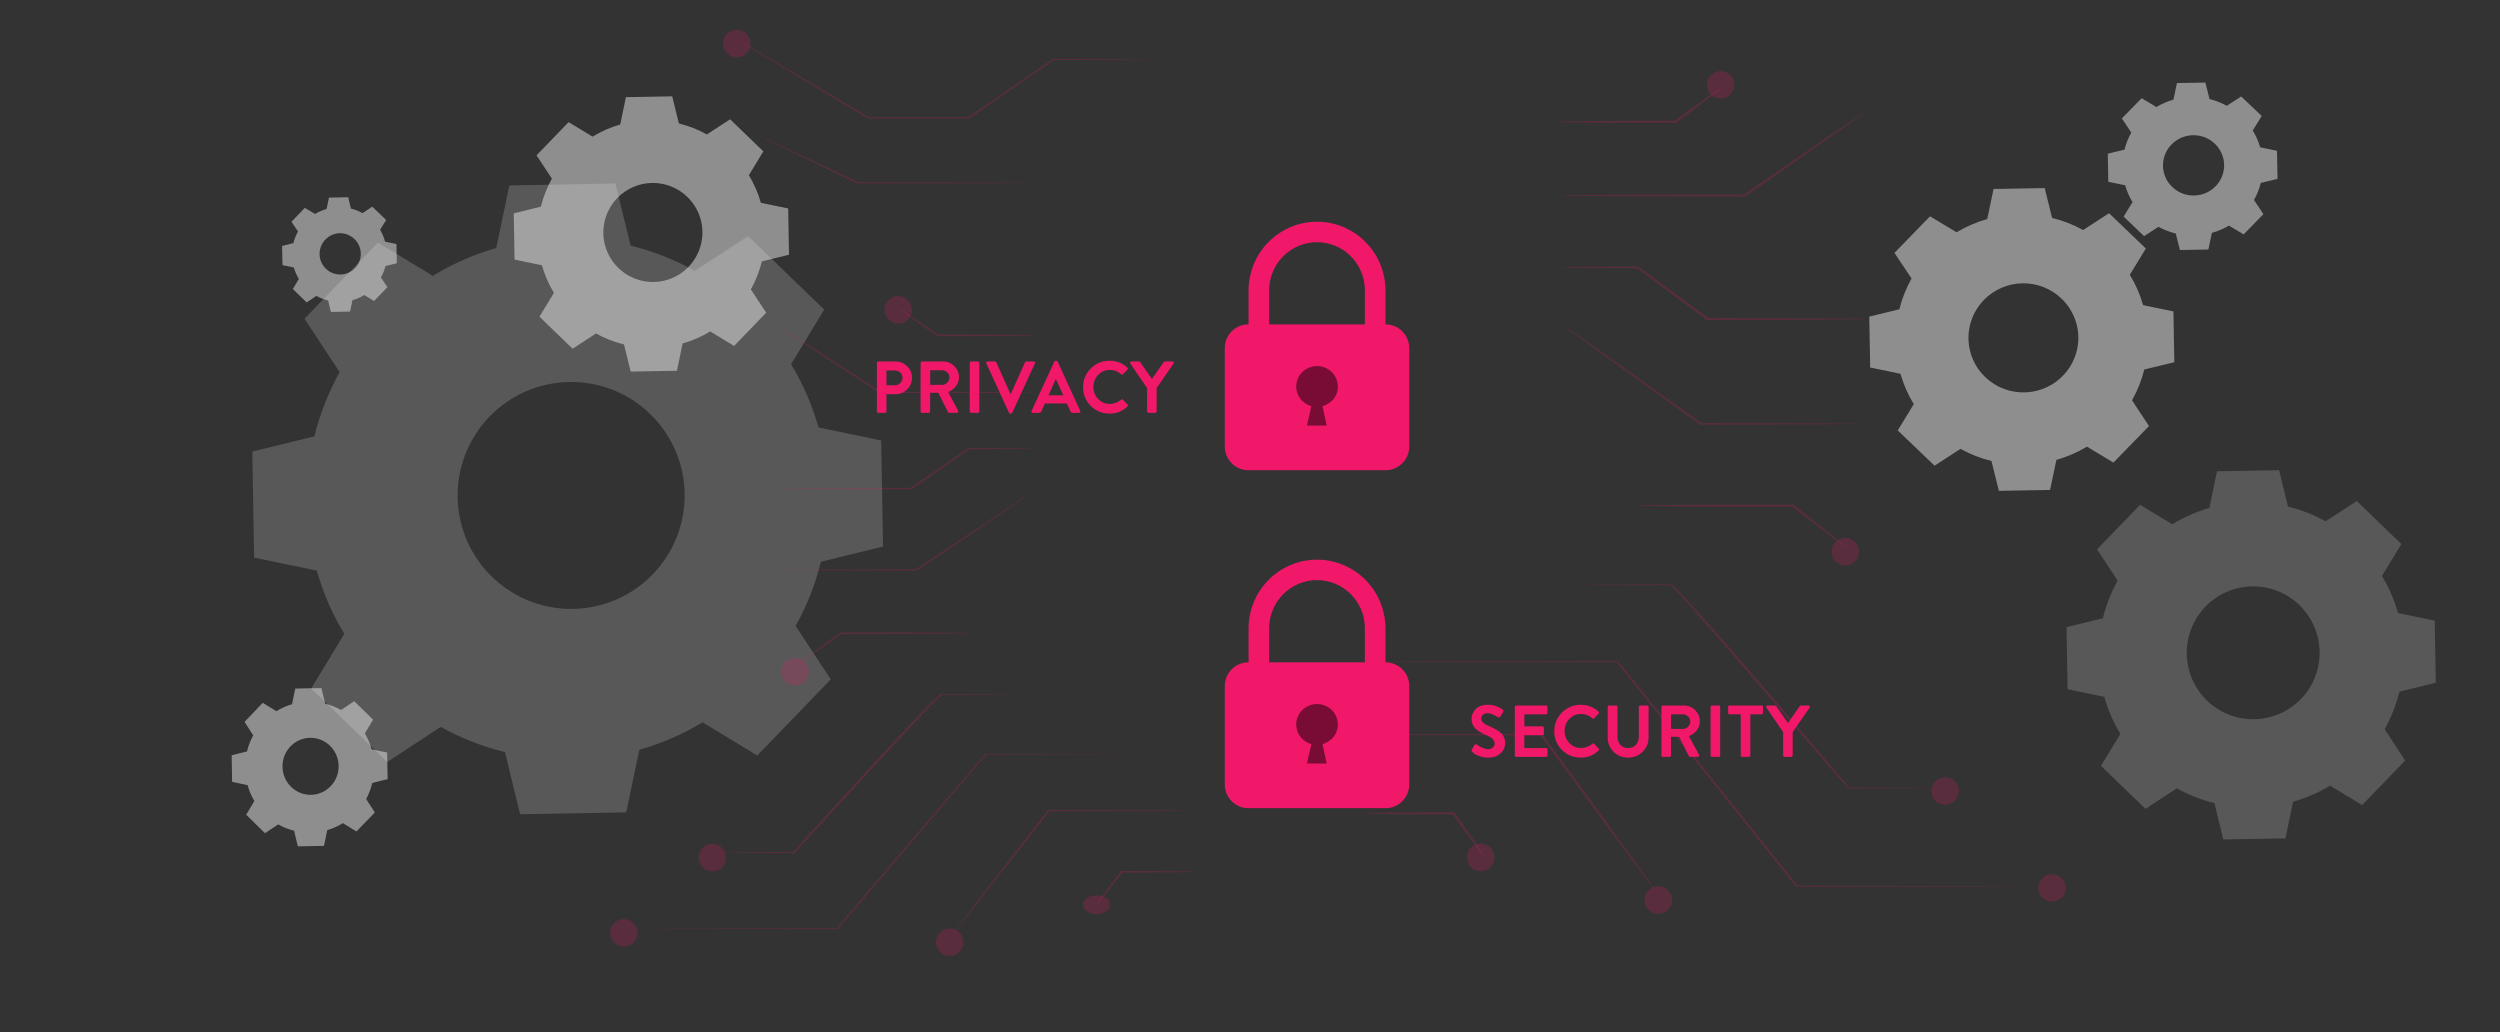 <svg width="1090" height="450" viewBox="0 0 1090 450" fill="none" xmlns="http://www.w3.org/2000/svg">
<rect x="0" y="0" width="1090" height="450" fill="#333333" stroke="none"/>
<g clip-path="url(#clip0_328_6632)">
<path opacity="0.2" d="M188.8 120.222C197.416 114.981 206.692 110.91 216.384 108.118L222.06 80.841L268.314 80L274.958 107.109C284.733 109.484 294.139 113.174 302.92 118.079L326.174 102.948L359.35 134.975L344.927 158.806C350.128 167.424 354.158 176.696 356.911 186.377L384.201 192.051L385 238.284L357.92 244.924C355.504 254.701 351.799 264.114 346.904 272.916L362.209 296.2L330.168 329.404L306.326 314.946C297.696 320.128 288.422 324.155 278.742 326.924L273.024 354.201L226.77 355L220.168 327.933C210.381 325.536 200.961 321.832 192.164 316.921L168.826 332.22L135.65 300.193L150.115 276.362C144.881 267.761 140.849 258.485 138.131 248.791L110.799 243.117L110 196.884L137.08 190.244C139.496 180.467 143.201 171.054 148.096 162.252L132.748 138.968L164.79 105.764L188.631 120.222H188.8ZM213.398 181.67C206.601 188.711 202.046 197.609 200.308 207.238C198.571 216.868 199.729 226.796 203.637 235.767C207.545 244.738 214.027 252.35 222.263 257.638C230.498 262.927 240.119 265.656 249.906 265.48C259.694 265.303 269.209 262.23 277.249 256.648C285.289 251.065 291.492 243.225 295.074 234.119C298.655 225.013 299.455 215.05 297.371 205.489C295.288 195.929 290.414 187.201 283.368 180.409C278.693 175.895 273.174 172.347 267.126 169.968C261.078 167.588 254.62 166.423 248.121 166.541C241.623 166.658 235.211 168.054 229.253 170.65C223.295 173.246 217.907 176.991 213.398 181.67Z" fill="#EBEBEB"/>
<path opacity="0.2" d="M947.134 228.548C952.178 225.48 957.609 223.096 963.283 221.462L966.606 205.492L993.686 205L997.575 220.871C1003.3 222.262 1008.81 224.422 1013.95 227.293L1027.56 218.435L1046.98 237.185L1038.54 251.137C1041.58 256.183 1043.94 261.611 1045.56 267.279L1061.53 270.601L1062 297.668L1046.15 301.556C1044.73 307.28 1042.56 312.79 1039.7 317.944L1048.66 331.576L1029.9 351.015L1015.94 342.55C1010.89 345.584 1005.46 347.942 999.791 349.563L996.443 365.532L969.363 366L965.498 350.153C959.768 348.75 954.254 346.582 949.103 343.707L935.44 352.663L916.017 333.913L924.485 319.961C921.421 314.926 919.06 309.495 917.469 303.82L901.468 300.498L901 273.431L916.854 269.543C918.269 263.819 920.438 258.308 923.304 253.155L914.318 239.523L933.077 220.084L947.035 228.548H947.134ZM961.535 264.523C957.556 268.645 954.889 273.855 953.871 279.492C952.854 285.13 953.532 290.942 955.82 296.194C958.108 301.447 961.903 305.903 966.725 308.999C971.546 312.096 977.178 313.693 982.909 313.59C988.639 313.487 994.21 311.687 998.917 308.419C1003.62 305.151 1007.26 300.561 1009.35 295.23C1011.45 289.899 1011.92 284.065 1010.7 278.468C1009.48 272.871 1006.62 267.761 1002.5 263.785C999.762 261.142 996.531 259.065 992.99 257.672C989.449 256.279 985.668 255.597 981.864 255.666C978.059 255.734 974.306 256.552 970.817 258.072C967.329 259.591 964.175 261.784 961.535 264.523Z" fill="#EBEBEB"/>
<path opacity="0.5" d="M853.086 101.258C857.256 98.757 861.744 96.823 866.432 95.505L869.184 82.397L891.494 82L894.708 95.017C899.44 96.171 903.995 97.947 908.254 100.297L919.54 92.957L935.592 108.354L928.596 119.799C931.118 123.939 933.072 128.393 934.408 133.045L947.616 135.777L948 157.919L934.9 161.108C933.731 165.805 931.937 170.326 929.565 174.553L936.96 185.754L921.461 201.685L909.93 194.742C905.758 197.242 901.27 199.181 896.584 200.51L893.831 213.618L871.506 214L868.292 200.998C863.565 199.839 859.014 198.058 854.762 195.703L843.476 203.043L827.408 187.661L834.404 176.216C831.884 172.078 829.934 167.623 828.608 162.97L815.4 160.239L815 138.035L828.116 134.846C829.279 130.154 831.068 125.638 833.435 121.417L825.978 110.262L841.492 94.315L853.024 101.258H853.086ZM864.986 130.771C861.69 134.152 859.478 138.428 858.631 143.057C857.784 147.687 858.339 152.461 860.228 156.777C862.117 161.093 865.253 164.755 869.24 167.301C873.227 169.846 877.885 171.161 882.625 171.077C887.365 170.994 891.973 169.516 895.867 166.832C899.761 164.148 902.764 160.378 904.497 155.998C906.231 151.619 906.616 146.828 905.604 142.231C904.592 137.634 902.229 133.439 898.813 130.176C894.248 125.804 888.119 123.41 881.776 123.521C875.432 123.633 869.393 126.241 864.986 130.771Z" fill="#EBEBEB"/>
<path opacity="0.5" d="M940.185 46.654C942.505 45.269 945.002 44.196 947.611 43.463L949.152 36.213L961.554 36L963.341 43.189C965.974 43.83 968.508 44.817 970.876 46.122L977.162 42.064L986.098 50.56L982.2 56.898C983.603 59.188 984.691 61.651 985.435 64.224L992.769 65.744L993 77.994L985.697 79.757C985.057 82.356 984.061 84.856 982.739 87.19L986.853 93.376L978.225 102.191L971.815 98.361C969.491 99.736 966.995 100.803 964.389 101.537L962.848 108.787L950.43 109L948.643 101.811C946.013 101.168 943.48 100.187 941.109 98.893L934.823 102.951L925.902 94.439L929.785 88.102C928.38 85.815 927.297 83.35 926.565 80.776L919.216 79.256L919 67.006L926.288 65.243C926.928 62.645 927.923 60.144 929.246 57.81L925.132 51.624L933.76 42.809L940.169 46.654H940.185ZM946.81 62.963C944.978 64.833 943.749 67.196 943.279 69.755C942.809 72.314 943.119 74.952 944.169 77.337C945.22 79.722 946.963 81.746 949.18 83.154C951.396 84.561 953.986 85.289 956.622 85.244C959.257 85.199 961.82 84.385 963.986 82.903C966.153 81.421 967.825 79.339 968.791 76.92C969.758 74.501 969.976 71.853 969.417 69.312C968.858 66.771 967.548 64.45 965.653 62.644C963.111 60.221 959.698 58.894 956.164 58.954C952.63 59.014 949.266 60.456 946.81 62.963Z" fill="#EBEBEB"/>
<path opacity="0.5" d="M120.522 310.058C122.646 308.75 124.935 307.74 127.326 307.055L128.74 300.201L140.142 300L141.783 306.797C144.196 307.409 146.522 308.336 148.7 309.555L154.458 305.719L162.663 313.766L159.084 319.757C160.372 321.922 161.371 324.251 162.054 326.683L168.802 328.12L169 339.702L162.309 341.368C161.731 343.815 160.837 346.173 159.649 348.38L163.426 354.229L155.406 362.52L149.521 358.884C147.382 360.208 145.08 361.237 142.674 361.945L141.26 368.799L129.858 369L128.217 362.203C125.799 361.597 123.473 360.665 121.3 359.43L115.542 363.267L107.337 355.22L110.902 349.243C109.615 347.08 108.62 344.75 107.946 342.317L101.198 340.88L101 329.298L107.691 327.632C108.285 325.177 109.199 322.814 110.407 320.605L106.63 314.757L114.552 306.423L120.451 310.044L120.522 310.058ZM126.59 325.491C124.911 327.261 123.787 329.498 123.359 331.917C122.932 334.337 123.22 336.831 124.188 339.084C125.156 341.337 126.76 343.248 128.797 344.576C130.835 345.903 133.214 346.586 135.633 346.54C138.053 346.494 140.405 345.72 142.392 344.316C144.378 342.912 145.91 340.941 146.794 338.652C147.678 336.364 147.874 333.861 147.357 331.459C146.84 329.057 145.634 326.865 143.891 325.16C142.734 324.026 141.369 323.135 139.873 322.538C138.377 321.941 136.78 321.649 135.173 321.68C133.566 321.711 131.981 322.063 130.508 322.717C129.035 323.371 127.704 324.313 126.59 325.491Z" fill="#EBEBEB"/>
<path opacity="0.5" d="M258.385 59.552C262.145 57.264 266.193 55.488 270.422 54.27L272.899 42.367L293.083 42L295.982 53.829C300.247 54.866 304.352 56.476 308.183 58.616L318.33 52.014L332.807 65.989L326.514 76.388C328.783 80.149 330.541 84.195 331.743 88.419L343.651 90.895L344 111.069L332.183 113.967C331.129 118.233 329.512 122.341 327.376 126.182L334.055 136.342L320.073 150.831L309.67 144.522C305.904 146.783 301.857 148.54 297.633 149.749L295.138 161.652L274.954 162L272.073 150.189C267.803 149.143 263.692 147.527 259.853 145.384L249.67 152.06L235.193 138.084L241.505 127.685C239.221 123.932 237.461 119.884 236.275 115.654L224.349 113.178L224 93.004L235.817 90.106C236.871 85.84 238.488 81.733 240.624 77.892L233.927 67.731L247.908 53.243L258.312 59.552H258.385ZM269.119 86.365C266.153 89.438 264.165 93.32 263.407 97.522C262.649 101.724 263.155 106.056 264.86 109.971C266.565 113.886 269.393 117.207 272.987 119.515C276.581 121.823 280.779 123.014 285.05 122.937C289.321 122.86 293.473 121.518 296.981 119.083C300.49 116.647 303.196 113.226 304.759 109.252C306.322 105.278 306.671 100.931 305.762 96.759C304.853 92.587 302.726 88.778 299.651 85.815C297.611 83.845 295.203 82.297 292.564 81.259C289.925 80.22 287.107 79.712 284.271 79.763C281.435 79.814 278.638 80.424 276.038 81.556C273.438 82.689 271.087 84.323 269.119 86.365Z" fill="#EBEBEB"/>
<path opacity="0.5" d="M137.383 93.285C138.951 92.348 140.634 91.619 142.39 91.116L143.426 86.156L151.823 86L152.986 90.918C154.761 91.359 156.469 92.036 158.064 92.93L162.319 90.096L168.362 95.921L165.723 100.172C166.684 101.797 167.414 103.548 167.894 105.374L172.858 106.394L173 114.784L168.078 115.989C167.635 117.728 166.963 119.401 166.078 120.963L168.915 125.215L163.085 131.252L158.83 128.63C157.223 129.609 155.491 130.367 153.681 130.884L152.645 135.844L144.262 136L143.057 131.011C141.276 130.581 139.562 129.909 137.965 129.013L133.709 131.847L127.681 126.023L130.291 121.643C129.345 120.076 128.615 118.389 128.121 116.626L123.156 115.592L123 107.216L127.922 106.011C128.365 104.236 129.037 102.526 129.922 100.923L127.085 96.672L132.901 90.634L137.383 93.285ZM143.44 103.134C141.794 104.195 140.539 105.763 139.865 107.6C139.191 109.438 139.135 111.445 139.705 113.317C140.275 115.189 141.44 116.825 143.024 117.976C144.608 119.127 146.525 119.73 148.483 119.695C150.442 119.66 152.335 118.988 153.877 117.781C155.419 116.574 156.525 114.898 157.027 113.007C157.53 111.115 157.402 109.112 156.662 107.299C155.923 105.487 154.612 103.965 152.929 102.964C151.487 102.089 149.826 101.641 148.138 101.671C146.451 101.701 144.807 102.208 143.397 103.134H143.44Z" fill="#EBEBEB"/>
<path d="M278 406.719C278 407.905 277.648 409.065 276.989 410.052C276.33 411.039 275.392 411.808 274.296 412.262C273.2 412.716 271.993 412.835 270.829 412.603C269.666 412.372 268.596 411.8 267.757 410.961C266.918 410.122 266.347 409.053 266.115 407.889C265.884 406.725 266.003 405.519 266.457 404.423C266.911 403.326 267.68 402.389 268.667 401.73C269.653 401.071 270.813 400.719 272 400.719C273.591 400.719 275.117 401.351 276.243 402.476C277.368 403.601 278 405.127 278 406.719Z" fill="#F11869" fill-opacity="0.2"/>
<path d="M316.57 373.93C316.57 375.116 316.218 376.276 315.559 377.263C314.9 378.25 313.963 379.019 312.866 379.473C311.77 379.927 310.564 380.046 309.4 379.814C308.236 379.583 307.167 379.011 306.328 378.172C305.489 377.333 304.917 376.264 304.686 375.1C304.454 373.936 304.573 372.73 305.027 371.634C305.481 370.537 306.25 369.6 307.237 368.941C308.224 368.282 309.384 367.93 310.57 367.93C311.359 367.927 312.14 368.081 312.869 368.381C313.599 368.682 314.261 369.124 314.819 369.681C315.376 370.239 315.818 370.901 316.119 371.631C316.419 372.36 316.573 373.141 316.57 373.93Z" fill="#F11869" fill-opacity="0.2"/>
<path d="M420.055 410.805C420.055 411.991 419.703 413.151 419.044 414.138C418.384 415.125 417.447 415.894 416.351 416.348C415.254 416.802 414.048 416.921 412.884 416.689C411.72 416.458 410.651 415.886 409.812 415.047C408.973 414.208 408.401 413.139 408.17 411.975C407.938 410.811 408.057 409.605 408.511 408.509C408.966 407.412 409.735 406.475 410.721 405.816C411.708 405.157 412.868 404.805 414.055 404.805C415.646 404.805 417.172 405.437 418.297 406.562C419.423 407.687 420.055 409.213 420.055 410.805Z" fill="#F11869" fill-opacity="0.2"/>
<path d="M484.054 394.463C484.054 395.273 483.706 396.065 483.055 396.739C482.403 397.412 481.477 397.937 480.394 398.247C479.31 398.557 478.118 398.638 476.968 398.48C475.818 398.322 474.761 397.932 473.932 397.359C473.103 396.786 472.538 396.057 472.309 395.262C472.08 394.468 472.198 393.644 472.647 392.896C473.095 392.147 473.855 391.507 474.831 391.057C475.806 390.607 476.952 390.367 478.125 390.367C478.904 390.365 479.676 390.47 480.397 390.675C481.117 390.881 481.772 391.182 482.323 391.563C482.874 391.944 483.311 392.396 483.608 392.894C483.905 393.391 484.057 393.925 484.054 394.463Z" fill="#F11869" fill-opacity="0.2"/>
<path d="M397.609 135.086C397.609 136.273 397.257 137.434 396.597 138.421C395.937 139.409 394.998 140.178 393.901 140.631C392.803 141.085 391.596 141.202 390.432 140.969C389.267 140.736 388.198 140.163 387.36 139.322C386.521 138.481 385.952 137.41 385.722 136.244C385.493 135.079 385.615 133.872 386.072 132.776C386.529 131.68 387.301 130.745 388.29 130.088C389.279 129.431 390.441 129.082 391.629 129.086C392.416 129.086 393.195 129.241 393.922 129.543C394.649 129.845 395.309 130.287 395.865 130.845C396.42 131.402 396.86 132.064 397.16 132.791C397.459 133.519 397.612 134.299 397.609 135.086Z" fill="#F11869" fill-opacity="0.2"/>
<path d="M352.609 292.855C352.613 294.044 352.264 295.207 351.606 296.196C350.948 297.186 350.012 297.958 348.914 298.415C347.817 298.871 346.609 298.992 345.444 298.761C344.278 298.53 343.207 297.958 342.367 297.118C341.526 296.277 340.955 295.206 340.724 294.041C340.493 292.875 340.613 291.667 341.07 290.57C341.526 289.473 342.298 288.536 343.288 287.878C344.278 287.22 345.441 286.871 346.629 286.875C348.215 286.875 349.736 287.505 350.858 288.627C351.979 289.748 352.609 291.269 352.609 292.855Z" fill="#F11869" fill-opacity="0.2"/>
<path d="M327.23 19C327.23 20.187 326.879 21.347 326.219 22.333C325.56 23.32 324.623 24.089 323.527 24.543C322.43 24.997 321.224 25.116 320.06 24.885C318.896 24.653 317.827 24.082 316.988 23.243C316.149 22.404 315.577 21.334 315.346 20.171C315.114 19.007 315.233 17.8 315.687 16.704C316.141 15.607 316.91 14.671 317.897 14.011C318.884 13.352 320.044 13 321.23 13C322.822 13 324.348 13.632 325.473 14.757C326.598 15.883 327.23 17.409 327.23 19Z" fill="#F11869" fill-opacity="0.2"/>
<path d="M517.717 328.794H517.293H516.076H511.305L493.286 328.888L429.762 329.008L430.149 328.861C420.048 340.708 408.594 354.21 396.504 368.392L365.37 404.974L365.235 405.134H364.965L297.926 405L278.786 404.92H273.707H272.393C272.246 404.932 272.097 404.932 271.949 404.92H272.393H273.707H278.786L297.926 404.827L364.965 404.707L364.578 404.867L395.654 368.338C407.783 354.143 419.275 340.695 429.376 328.848L429.511 328.688H429.782L493.305 328.821L511.325 328.901H516.095H517.312C517.435 328.847 517.573 328.811 517.717 328.794Z" fill="#F11869" fill-opacity="0.2"/>
<path d="M450.349 171.109C449.93 171.169 449.502 171.196 449.074 171.189H445.405L431.885 171.309L387.347 171.403H383.581L383.427 171.309L352.853 151.297L343.756 145.227L341.323 143.559C340.782 143.172 340.492 142.972 340.531 142.945C340.862 143.099 341.172 143.273 341.458 143.466L344.027 145.04L353.336 150.95L384.219 170.882L383.871 170.789H387.444L431.982 170.896L445.501 171.002L449.171 171.069C449.565 171.058 449.959 171.072 450.349 171.109Z" fill="#F11869" fill-opacity="0.2"/>
<path d="M340.629 212.985C340.999 212.943 341.374 212.921 341.749 212.919H345.013L357.065 212.799L397.18 212.692L396.832 212.799C397.624 212.238 398.493 211.651 399.362 211.051L422.172 195.375L422.288 195.281H422.462L442.76 195.415L448.419 195.495C449.065 195.49 449.71 195.516 450.351 195.575C449.713 195.651 449.066 195.682 448.419 195.668L442.76 195.748L422.462 195.868L422.771 195.788L400.135 211.491L397.624 213.239L397.469 213.332H397.257L357.142 213.225L345.09 213.119H341.826C341.42 213.118 341.015 213.073 340.629 212.985Z" fill="#F11869" fill-opacity="0.2"/>
<path d="M444.556 302.852H443.938H442.161L435.343 302.932L410.409 303.039H410.602C409.957 303.524 409.363 304.041 408.826 304.586L407.049 306.347L403.398 310.11L395.673 318.355L378.464 336.952L346.461 371.8L346.345 371.934H346.056L321.643 371.813L314.98 371.747H313.241C313.227 371.799 313.185 371.846 313.123 371.877C313.062 371.909 312.985 371.924 312.909 371.919C312.832 371.914 312.761 371.89 312.709 371.85C312.658 371.811 312.629 371.76 312.629 371.707C312.629 371.654 312.658 371.602 312.709 371.563C312.761 371.524 312.832 371.499 312.909 371.494C312.985 371.489 313.062 371.504 313.123 371.536C313.185 371.568 313.227 371.615 313.241 371.667H314.98L321.643 371.6L346.056 371.4L345.727 371.52C354.109 362.181 365.215 349.934 377.46 336.632C383.486 330.082 389.299 323.811 394.726 318.048L402.549 309.829L406.257 306.08L408.072 304.319C408.381 304.026 408.671 303.746 408.999 303.466C409.316 303.16 409.679 302.878 410.081 302.625H410.216L435.15 302.745L441.968 302.825H443.745L444.556 302.852Z" fill="#F11869" fill-opacity="0.2"/>
<path d="M415.586 406.808C415.772 406.479 415.985 406.159 416.223 405.847L418.251 403.179C420.067 400.777 422.635 397.402 425.803 393.266L451.065 360.646L456.86 353.322L456.995 353.148H457.304L502.711 353.255L516.114 353.362H519.745C520.163 353.34 520.583 353.34 521.001 353.362C520.588 353.421 520.166 353.443 519.745 353.429L516.114 353.495L502.711 353.589L457.304 353.709L457.729 353.535L451.935 360.86L426.402 393.373L418.56 403.192L416.397 405.86C416.172 406.194 415.9 406.511 415.586 406.808Z" fill="#F11869" fill-opacity="0.2"/>
<path d="M346.578 290.618C346.973 290.202 347.426 289.813 347.93 289.457L351.967 286.375L366.124 275.849L366.259 275.742H379.991C391.715 275.742 402.337 275.742 410.024 275.849L419.14 275.956C420.251 275.936 421.362 275.98 422.462 276.089C421.362 276.198 420.251 276.243 419.14 276.222L410.024 276.329C402.298 276.396 391.715 276.436 379.991 276.436H366.471L366.819 276.329L352.392 286.682L348.162 289.617C347.682 289.985 347.151 290.32 346.578 290.618Z" fill="#F11869" fill-opacity="0.2"/>
<path d="M450.35 214.312C450.087 214.555 449.796 214.782 449.481 214.993L446.816 216.861L436.966 223.638L404.132 245.812L399.883 248.667L399.729 248.76H399.535L357.644 248.653L345.128 248.547L341.748 248.48C341.357 248.508 340.962 248.508 340.57 248.48C340.959 248.429 341.353 248.407 341.748 248.413H345.128L357.644 248.306L399.574 248.2L399.226 248.293L403.456 245.451L436.483 223.425L446.565 216.754L449.346 214.98C449.653 214.738 449.989 214.515 450.35 214.312Z" fill="#F11869" fill-opacity="0.2"/>
<path d="M502.884 26.027C502.62 26.044 502.355 26.044 502.092 26.027H499.794L491.006 26.094L459.177 26.214L459.466 26.134L422.77 51.549L422.616 51.642H410.332H378.561H378.368L378.232 51.562L337.191 26.934L325.351 19.743L322.222 17.795L321.411 17.288L321.16 17.102C321.16 17.102 321.276 17.102 321.469 17.248L322.319 17.715L325.564 19.57L337.577 26.627L378.889 51.149L378.58 51.069H410.351H422.422L422.075 51.162L458.868 25.814L458.984 25.72H459.138L490.967 25.84L499.755 25.92H502.053C502.335 25.936 502.613 25.972 502.884 26.027Z" fill="#F11869" fill-opacity="0.2"/>
<path d="M455.045 79.736C454.596 79.774 454.142 79.774 453.693 79.736H449.83L435.576 79.843L388.566 79.95H373.791H373.656L343.237 65.274L334.468 61.032L332.112 59.844C331.823 59.715 331.558 59.563 331.32 59.391C331.633 59.485 331.93 59.601 332.209 59.737L334.662 60.845L343.681 65.021L374.294 79.456H374.023H388.547L435.557 79.563L449.811 79.669H453.673C454.133 79.653 454.593 79.676 455.045 79.736Z" fill="#F11869" fill-opacity="0.2"/>
<path d="M477.988 394.601C478.145 394.197 478.372 393.807 478.664 393.441L480.847 390.332C482.778 387.664 485.424 384.062 488.572 379.952L488.707 379.766H493.15C500.875 379.766 507.79 379.766 512.83 379.872L518.779 379.979C519.518 379.96 520.258 380.005 520.981 380.112C520.258 380.22 519.518 380.265 518.779 380.246L512.83 380.353C507.79 380.419 500.837 380.459 493.15 380.459H488.978L489.403 380.273C486.274 384.368 483.473 387.971 481.426 390.545L478.993 393.561C478.729 393.938 478.391 394.288 477.988 394.601Z" fill="#F11869" fill-opacity="0.2"/>
<path d="M391.56 134.289C392.073 134.522 392.547 134.795 392.97 135.103L396.678 137.531C399.807 139.612 404.172 142.561 409.193 145.989L408.846 145.896H417.402C426.518 145.896 434.784 145.896 440.752 146.003L447.84 146.11C448.707 146.099 449.574 146.143 450.428 146.243C449.575 146.351 448.707 146.396 447.84 146.376L440.752 146.496C434.784 146.496 426.518 146.59 417.402 146.59H408.633L408.498 146.496C403.534 143.041 399.247 140.026 396.234 137.851L392.738 135.29C391.927 134.663 391.502 134.316 391.56 134.289Z" fill="#F11869" fill-opacity="0.2"/>
<path d="M894.672 393.156C897.986 393.156 900.672 390.47 900.672 387.156C900.672 383.843 897.986 381.156 894.672 381.156C891.358 381.156 888.672 383.843 888.672 387.156C888.672 390.47 891.358 393.156 894.672 393.156Z" fill="#F11869" fill-opacity="0.2"/>
<path d="M842.07 344.898C842.07 346.085 842.422 347.245 843.082 348.232C843.741 349.219 844.678 349.988 845.774 350.442C846.871 350.896 848.077 351.015 849.241 350.783C850.405 350.552 851.474 349.98 852.313 349.141C853.152 348.302 853.724 347.233 853.955 346.069C854.187 344.905 854.068 343.699 853.614 342.602C853.159 341.506 852.39 340.569 851.404 339.91C850.417 339.25 849.257 338.898 848.07 338.898C846.479 338.898 844.953 339.531 843.828 340.656C842.702 341.781 842.07 343.307 842.07 344.898Z" fill="#F11869" fill-opacity="0.2"/>
<path d="M716.996 392.43C716.996 393.617 717.349 394.778 718.009 395.765C718.669 396.752 719.607 397.521 720.705 397.975C721.802 398.428 723.009 398.546 724.174 398.313C725.338 398.08 726.407 397.506 727.246 396.665C728.084 395.824 728.654 394.753 728.883 393.588C729.112 392.423 728.991 391.216 728.534 390.12C728.077 389.024 727.305 388.088 726.315 387.431C725.326 386.774 724.164 386.426 722.977 386.43C721.389 386.435 719.868 387.069 718.747 388.194C717.626 389.319 716.996 390.842 716.996 392.43Z" fill="#F11869" fill-opacity="0.2"/>
<path d="M639.547 373.812C639.547 374.999 639.899 376.159 640.558 377.146C641.217 378.133 642.154 378.902 643.251 379.356C644.347 379.81 645.553 379.929 646.717 379.697C647.881 379.466 648.95 378.894 649.789 378.055C650.629 377.216 651.2 376.147 651.432 374.983C651.663 373.819 651.544 372.613 651.09 371.516C650.636 370.42 649.867 369.483 648.88 368.824C647.894 368.164 646.734 367.812 645.547 367.812C643.956 367.812 642.429 368.445 641.304 369.57C640.179 370.695 639.547 372.221 639.547 373.812Z" fill="#F11869" fill-opacity="0.2"/>
<path d="M744.156 37C744.156 38.187 744.508 39.347 745.167 40.333C745.827 41.32 746.764 42.089 747.86 42.543C748.956 42.997 750.163 43.116 751.327 42.885C752.491 42.653 753.56 42.082 754.399 41.243C755.238 40.404 755.809 39.334 756.041 38.17C756.272 37.007 756.154 35.8 755.7 34.704C755.245 33.608 754.476 32.67 753.49 32.011C752.503 31.352 751.343 31 750.156 31C748.565 31 747.039 31.632 745.914 32.757C744.788 33.883 744.156 35.409 744.156 37Z" fill="#F11869" fill-opacity="0.2"/>
<path d="M798.529 240.379C798.502 241.572 798.831 242.746 799.474 243.751C800.118 244.756 801.046 245.546 802.141 246.021C803.236 246.495 804.447 246.633 805.621 246.415C806.794 246.198 807.876 245.635 808.728 244.8C809.58 243.965 810.164 242.894 810.404 241.725C810.645 240.557 810.531 239.343 810.079 238.239C809.626 237.135 808.854 236.191 807.862 235.528C806.87 234.864 805.703 234.512 804.509 234.516C802.945 234.52 801.444 235.136 800.327 236.231C799.21 237.326 798.565 238.815 798.529 240.379Z" fill="#F11869" fill-opacity="0.2"/>
<path d="M598.898 288.447C598.898 288.447 599.062 288.447 599.388 288.447H600.882H606.646L628.417 288.344L705.166 288.172H705.47L705.633 288.378C717.861 303.65 731.745 321.055 746.376 339.285L783.946 386.374L783.456 386.168L864.475 386.322L887.6 386.443H893.737H895.324H895.838C895.667 386.458 895.495 386.458 895.324 386.443H893.737H887.6L864.475 386.546L783.456 386.718H783.152L782.989 386.512C771.461 372.134 758.72 356.208 745.349 339.474L704.7 288.516L705.166 288.705L628.324 288.688L606.552 288.567H600.789H599.295L598.898 288.447Z" fill="#F11869" fill-opacity="0.2"/>
<path d="M680.195 85.177C680.707 85.141 681.223 85.141 681.735 85.177L686.169 85.091L702.504 84.954L756.314 84.816H760.608L760.188 84.937L797.407 59.311L808.655 51.692L811.735 49.663C812.085 49.411 812.468 49.187 812.879 48.992C812.598 49.285 812.268 49.55 811.899 49.783C811.152 50.351 810.172 51.056 808.958 51.933L797.968 59.758L761.028 85.556L760.865 85.676H756.198L702.387 85.556L686.052 85.401H681.619C681.135 85.365 680.657 85.29 680.195 85.177Z" fill="#F11869" fill-opacity="0.2"/>
<path d="M812.856 139.157C812.405 139.233 811.941 139.262 811.479 139.243H807.535L792.997 139.38L744.507 139.518H744.274L744.087 139.397L741.03 137.144L713.611 116.833L713.962 116.936L689.46 116.782L682.599 116.678C681.818 116.697 681.036 116.657 680.266 116.558C681.039 116.483 681.819 116.448 682.599 116.455L689.46 116.352L713.962 116.18H714.172L714.335 116.3L741.894 136.508L744.951 138.761L744.507 138.623L792.997 138.761L807.535 138.916H811.479C811.946 138.969 812.406 139.05 812.856 139.157Z" fill="#F11869" fill-opacity="0.2"/>
<path d="M687.336 254.985H688.059H690.229L698.467 254.881L728.592 254.727H728.662C729.162 255.048 729.609 255.412 729.992 255.81C730.389 256.171 730.739 256.532 731.113 256.911L733.306 259.181L737.763 264.014L747.237 274.608C753.794 282.037 760.818 290.086 768.099 298.565C782.893 315.763 796.287 331.5 806.438 343.538L806.042 343.384L835.537 343.538L843.588 343.624L835.537 343.71L806.042 343.865H805.785L805.645 343.693L767.072 298.84L746.28 274.866L736.946 264.237L732.536 259.387L730.366 257.117C729.71 256.413 728.993 255.74 728.219 255.105H728.476L698.467 255.122L690.229 255.019H688.059L687.336 254.985Z" fill="#F11869" fill-opacity="0.2"/>
<path d="M722.246 388.99C721.878 388.626 721.55 388.241 721.266 387.838L718.629 384.398C716.296 381.32 713.122 377.02 709.155 371.74C701.221 360.94 690.347 346.149 678.33 329.828C675.996 326.595 673.663 323.413 671.329 320.386L671.866 320.61L617.098 320.489L600.88 320.369L596.517 320.283C596.008 320.303 595.498 320.274 595 320.197C595.505 320.167 596.012 320.167 596.517 320.197H600.88L617.098 320.059L671.959 319.922H672.309L672.473 320.145L679.473 329.587C691.351 345.977 702.131 360.802 709.995 371.637L719.119 384.415C720.146 385.877 720.94 387.047 721.453 387.855C721.755 388.218 722.02 388.598 722.246 388.99Z" fill="#F11869" fill-opacity="0.2"/>
<path d="M805.668 239.237C804.969 238.846 804.321 238.409 803.731 237.93L798.667 234.129L781.213 220.749L781.633 220.886H765.298C751.11 220.886 738.276 220.887 728.989 220.749L717.998 220.611C716.648 220.637 715.298 220.579 713.961 220.439C715.298 220.3 716.648 220.242 717.998 220.267L728.989 220.13C738.323 220.044 751.11 219.992 765.298 219.992H781.866L782.053 220.13L799.157 233.699L804.011 237.672C804.636 238.15 805.191 238.674 805.668 239.237Z" fill="#F11869" fill-opacity="0.2"/>
<path d="M680.195 140.867C680.629 141.093 681.035 141.346 681.409 141.624L684.769 143.911L696.973 152.51L736.853 180.905L741.987 184.568L741.567 184.448L792.227 184.585L807.348 184.723H811.432C811.909 184.715 812.386 184.743 812.855 184.809C812.382 184.845 811.905 184.845 811.432 184.809L807.348 184.895L792.227 185.032L741.567 185.17H741.31L741.147 185.05L736.013 181.369L696.343 152.786L684.419 144.049L681.222 141.641C680.841 141.413 680.496 141.153 680.195 140.867Z" fill="#F11869" fill-opacity="0.2"/>
<path d="M646.991 373.273C646.504 372.869 646.096 372.418 645.778 371.931L642.814 368.045C640.34 364.725 636.957 360.082 633.177 354.802L633.713 355.043H628.72C619.386 355.043 611.032 355.043 604.941 354.905L597.731 354.768C596.845 354.793 595.959 354.735 595.094 354.596C595.959 354.456 596.845 354.398 597.731 354.424L604.941 354.286C611.032 354.286 619.432 354.148 628.72 354.148H634.087L634.25 354.389C637.984 359.686 641.251 364.381 643.584 367.769C644.634 369.334 645.498 370.676 646.221 371.777C646.562 372.249 646.821 372.752 646.991 373.273Z" fill="#F11869" fill-opacity="0.2"/>
<path d="M751.321 37.711C750.92 38.172 750.442 38.594 749.897 38.966C748.754 39.861 747.354 40.961 745.65 42.269C742.01 45.072 736.853 48.959 730.856 53.413L730.669 53.533H720.075C709.061 53.533 699.073 53.533 691.863 53.413L683.322 53.258C682.275 53.283 681.226 53.225 680.195 53.086C681.228 52.958 682.275 52.9 683.322 52.914L691.863 52.777C699.097 52.777 709.061 52.639 720.075 52.639H730.436L730.016 52.759C736.059 48.34 741.333 44.539 745.137 41.856L749.617 38.726C750.125 38.336 750.698 37.995 751.321 37.711Z" fill="#F11869" fill-opacity="0.2"/>
<path d="M604.063 175.17H595.081V125.981C594.923 120.519 592.656 115.335 588.761 111.528C584.866 107.721 579.651 105.591 574.221 105.591C568.792 105.591 563.576 107.721 559.681 111.528C555.786 115.335 553.519 120.519 553.361 125.981V175.17H544.379V125.981C544.569 118.143 547.796 110.69 553.372 105.214C558.948 99.737 566.43 96.672 574.221 96.672C582.012 96.672 589.495 99.737 595.07 105.214C600.646 110.69 603.874 118.143 604.063 125.981V175.17Z" fill="#F11869"/>
<path d="M604.149 141.438H544.295C538.609 141.438 534 146.086 534 151.819V194.633C534 200.366 538.609 205.014 544.295 205.014H604.149C609.835 205.014 614.444 200.366 614.444 194.633V151.819C614.444 146.086 609.835 141.438 604.149 141.438Z" fill="#F11869"/>
<path d="M580.69 174.78C581.521 173.966 582.18 172.999 582.629 171.934C583.078 170.869 583.308 169.727 583.305 168.574C583.316 166.913 582.854 165.282 581.97 163.864C581.087 162.447 579.818 161.3 578.306 160.553C576.795 159.807 575.1 159.489 573.415 159.637C571.729 159.785 570.119 160.392 568.766 161.39C567.413 162.388 566.372 163.738 565.758 165.286C565.145 166.835 564.984 168.521 565.295 170.154C565.605 171.787 566.374 173.303 567.515 174.53C568.656 175.757 570.124 176.646 571.752 177.098L569.809 185.551H578.437L576.621 177.098C578.128 176.676 579.499 175.877 580.599 174.78" fill="#F11869"/>
<path d="M580.69 174.78C581.521 173.966 582.18 172.999 582.629 171.934C583.078 170.869 583.308 169.727 583.305 168.574C583.316 166.913 582.854 165.282 581.97 163.864C581.087 162.447 579.818 161.3 578.306 160.553C576.795 159.807 575.1 159.489 573.415 159.637C571.729 159.785 570.119 160.392 568.766 161.39C567.413 162.388 566.372 163.738 565.758 165.286C565.145 166.835 564.984 168.521 565.295 170.154C565.605 171.787 566.374 173.303 567.515 174.53C568.656 175.757 570.124 176.646 571.752 177.098L569.809 185.551H578.437L576.621 177.098C578.128 176.676 579.499 175.877 580.599 174.78" fill="black" fill-opacity="0.5"/>
<path d="M604.063 322.513H595.081V273.324C594.923 267.862 592.656 262.677 588.761 258.87C584.866 255.063 579.651 252.934 574.221 252.934C568.792 252.934 563.576 255.063 559.681 258.87C555.786 262.677 553.519 267.862 553.361 273.324V322.513H544.379V273.324C544.569 265.486 547.796 258.033 553.372 252.556C558.948 247.08 566.43 244.015 574.221 244.015C582.012 244.015 589.495 247.08 595.07 252.556C600.646 258.033 603.874 265.486 604.063 273.324V322.513Z" fill="#F11869"/>
<path d="M604.149 288.78H544.295C538.609 288.78 534 293.428 534 299.162V341.975C534 347.709 538.609 352.357 544.295 352.357H604.149C609.835 352.357 614.444 347.709 614.444 341.975V299.162C614.444 293.428 609.835 288.78 604.149 288.78Z" fill="#F11869"/>
<path d="M580.69 322.123C581.521 321.309 582.18 320.342 582.629 319.277C583.078 318.211 583.308 317.07 583.305 315.917C583.316 314.256 582.854 312.624 581.97 311.207C581.087 309.79 579.818 308.643 578.306 307.896C576.795 307.149 575.1 306.832 573.415 306.98C571.729 307.128 570.119 307.735 568.766 308.733C567.413 309.731 566.372 311.081 565.758 312.629C565.145 314.178 564.984 315.863 565.295 317.497C565.605 319.13 566.374 320.646 567.515 321.873C568.656 323.1 570.124 323.989 571.752 324.441L569.809 332.894H578.437L576.621 324.441C578.128 324.018 579.499 323.22 580.599 322.123" fill="#F11869"/>
<path d="M580.69 322.123C581.521 321.309 582.18 320.342 582.629 319.277C583.078 318.211 583.308 317.07 583.305 315.917C583.316 314.256 582.854 312.624 581.97 311.207C581.087 309.79 579.818 308.643 578.306 307.896C576.795 307.149 575.1 306.832 573.415 306.98C571.729 307.128 570.119 307.735 568.766 308.733C567.413 309.731 566.372 311.081 565.758 312.629C565.145 314.178 564.984 315.863 565.295 317.497C565.605 319.13 566.374 320.646 567.515 321.873C568.656 323.1 570.124 323.989 571.752 324.441L569.809 332.894H578.437L576.621 324.441C578.128 324.018 579.499 323.22 580.599 322.123" fill="black" fill-opacity="0.5"/>
<path d="M382.329 179.392V158.208C382.329 158.037 382.382 157.899 382.489 157.792C382.617 157.664 382.766 157.6 382.937 157.6H390.457C392.419 157.6 394.105 158.293 395.513 159.68C396.921 161.067 397.625 162.731 397.625 164.672C397.625 166.656 396.921 168.352 395.513 169.76C394.126 171.168 392.451 171.872 390.489 171.872H386.489V179.392C386.489 179.541 386.425 179.68 386.297 179.808C386.19 179.936 386.051 180 385.881 180H382.937C382.766 180 382.617 179.947 382.489 179.84C382.382 179.712 382.329 179.563 382.329 179.392ZM386.489 167.968H390.201C391.097 167.968 391.865 167.648 392.505 167.008C393.166 166.368 393.497 165.579 393.497 164.64C393.497 163.765 393.166 163.029 392.505 162.432C391.865 161.835 391.097 161.536 390.201 161.536H386.489V167.968ZM401.377 179.392V158.208C401.377 158.037 401.431 157.899 401.537 157.792C401.665 157.664 401.815 157.6 401.985 157.6H411.137C413.057 157.6 414.7 158.272 416.065 159.616C417.431 160.96 418.113 162.581 418.113 164.48C418.113 165.931 417.676 167.232 416.801 168.384C415.948 169.515 414.807 170.368 413.377 170.944L417.761 179.072C417.889 179.285 417.889 179.499 417.761 179.712C417.655 179.904 417.473 180 417.217 180H413.857C413.623 180 413.452 179.904 413.345 179.712L409.089 171.232H405.537V179.392C405.537 179.541 405.473 179.68 405.345 179.808C405.239 179.936 405.1 180 404.929 180H401.985C401.815 180 401.665 179.947 401.537 179.84C401.431 179.712 401.377 179.563 401.377 179.392ZM405.569 167.808H410.785C411.639 167.808 412.375 167.488 412.993 166.848C413.633 166.208 413.953 165.44 413.953 164.544C413.953 163.691 413.633 162.965 412.993 162.368C412.375 161.749 411.639 161.44 410.785 161.44H405.569V167.808ZM422.801 179.392V158.208C422.801 158.059 422.854 157.92 422.961 157.792C423.089 157.664 423.238 157.6 423.409 157.6H426.385C426.534 157.6 426.673 157.664 426.801 157.792C426.929 157.92 426.993 158.059 426.993 158.208V179.392C426.993 179.541 426.929 179.68 426.801 179.808C426.673 179.936 426.534 180 426.385 180H423.409C423.238 180 423.089 179.936 422.961 179.808C422.854 179.68 422.801 179.541 422.801 179.392ZM439.919 179.968L430.031 158.432C429.925 158.219 429.925 158.027 430.031 157.856C430.159 157.685 430.341 157.6 430.575 157.6H433.839C434.117 157.6 434.298 157.717 434.383 157.952L440.527 171.712H440.751L446.895 157.952C446.981 157.717 447.162 157.6 447.439 157.6H450.703C450.938 157.6 451.109 157.685 451.215 157.856C451.343 158.027 451.354 158.219 451.247 158.432L441.327 179.968C441.221 180.203 441.039 180.32 440.783 180.32H440.463C440.207 180.32 440.026 180.203 439.919 179.968ZM450.311 180C450.077 180 449.895 179.915 449.767 179.744C449.661 179.573 449.661 179.381 449.767 179.168L459.719 157.632C459.826 157.397 460.007 157.28 460.263 157.28H460.583C460.839 157.28 461.021 157.397 461.127 157.632L470.983 179.168C471.09 179.381 471.079 179.573 470.951 179.744C470.845 179.915 470.674 180 470.439 180H467.655C467.25 180 466.941 179.787 466.727 179.36L465.159 175.904H455.591L454.023 179.36C453.853 179.787 453.543 180 453.095 180H450.311ZM457.159 172.352H463.591L460.391 165.312H460.295L457.159 172.352ZM475.581 176.992C473.341 174.752 472.221 172.032 472.221 168.832C472.221 165.632 473.341 162.912 475.581 160.672C477.842 158.411 480.573 157.28 483.773 157.28C486.717 157.28 489.298 158.272 491.517 160.256C491.837 160.555 491.848 160.853 491.549 161.152L489.597 163.168C489.341 163.445 489.074 163.445 488.797 163.168C487.368 161.909 485.725 161.28 483.869 161.28C481.842 161.28 480.146 162.016 478.781 163.488C477.416 164.939 476.733 166.688 476.733 168.736C476.733 170.763 477.416 172.501 478.781 173.952C480.168 175.403 481.874 176.128 483.901 176.128C485.672 176.128 487.304 175.52 488.797 174.304C489.074 174.048 489.341 174.048 489.597 174.304L491.581 176.352C491.709 176.48 491.762 176.629 491.741 176.8C491.741 176.949 491.677 177.088 491.549 177.216C489.416 179.285 486.824 180.32 483.773 180.32C480.573 180.32 477.842 179.211 475.581 176.992ZM500.127 179.392V169.216L492.831 158.528C492.703 158.315 492.692 158.112 492.799 157.92C492.906 157.707 493.087 157.6 493.343 157.6H496.607C496.799 157.6 496.97 157.696 497.119 157.888L502.239 165.248L507.359 157.888C507.508 157.696 507.679 157.6 507.871 157.6H511.167C511.423 157.6 511.604 157.707 511.711 157.92C511.818 158.112 511.807 158.315 511.679 158.528L504.287 169.184V179.392C504.287 179.541 504.223 179.68 504.095 179.808C503.988 179.936 503.85 180 503.679 180H500.735C500.564 180 500.415 179.947 500.287 179.84C500.18 179.712 500.127 179.563 500.127 179.392Z" fill="#F11869"/>
<path d="M641.855 327.824C641.557 327.525 641.503 327.205 641.695 326.864L642.847 324.88C642.975 324.667 643.157 324.549 643.391 324.528C643.626 324.485 643.807 324.528 643.935 324.656L644.095 324.752C644.202 324.837 644.319 324.923 644.447 325.008C644.597 325.093 644.778 325.2 644.991 325.328C645.205 325.456 645.418 325.584 645.631 325.712C645.845 325.819 646.09 325.936 646.367 326.064C646.645 326.171 646.911 326.267 647.167 326.352C647.423 326.437 647.69 326.512 647.967 326.576C648.245 326.619 648.511 326.64 648.767 326.64C649.599 326.64 650.293 326.405 650.847 325.936C651.402 325.445 651.679 324.859 651.679 324.176C651.679 323.387 651.349 322.693 650.687 322.096C650.026 321.477 649.002 320.891 647.615 320.336C645.823 319.611 644.373 318.704 643.263 317.616C642.154 316.528 641.599 315.131 641.599 313.424C641.599 311.803 642.207 310.373 643.423 309.136C644.661 307.899 646.453 307.28 648.799 307.28C651.167 307.28 653.301 307.995 655.199 309.424C655.349 309.509 655.445 309.669 655.487 309.904C655.53 310.139 655.498 310.331 655.391 310.48L654.175 312.304C653.834 312.816 653.461 312.944 653.055 312.688C651.178 311.515 649.695 310.928 648.607 310.928C647.754 310.928 647.071 311.163 646.559 311.632C646.047 312.101 645.791 312.613 645.791 313.168C645.791 313.915 646.09 314.565 646.687 315.12C647.285 315.675 648.245 316.219 649.567 316.752C650.485 317.115 651.274 317.488 651.935 317.872C652.618 318.235 653.311 318.704 654.015 319.28C654.741 319.835 655.295 320.517 655.679 321.328C656.063 322.117 656.255 323.003 656.255 323.984C656.255 325.712 655.573 327.205 654.207 328.464C652.842 329.701 651.071 330.32 648.895 330.32C647.679 330.32 646.517 330.139 645.407 329.776C644.319 329.413 643.541 329.083 643.071 328.784C642.602 328.464 642.197 328.144 641.855 327.824ZM660.462 329.392V308.208C660.462 308.037 660.516 307.899 660.622 307.792C660.75 307.664 660.9 307.6 661.07 307.6H674.094C674.265 307.6 674.404 307.664 674.51 307.792C674.638 307.899 674.702 308.037 674.702 308.208V310.832C674.702 311.003 674.638 311.152 674.51 311.28C674.404 311.387 674.265 311.44 674.094 311.44H664.622V316.688H672.526C672.697 316.688 672.836 316.752 672.942 316.88C673.07 317.008 673.134 317.147 673.134 317.296V319.952C673.134 320.123 673.07 320.272 672.942 320.4C672.836 320.507 672.697 320.56 672.526 320.56H664.622V326.16H674.094C674.265 326.16 674.404 326.224 674.51 326.352C674.638 326.459 674.702 326.597 674.702 326.768V329.392C674.702 329.563 674.638 329.712 674.51 329.84C674.404 329.947 674.265 330 674.094 330H661.07C660.9 330 660.75 329.947 660.622 329.84C660.516 329.712 660.462 329.563 660.462 329.392ZM681.02 326.992C678.78 324.752 677.66 322.032 677.66 318.832C677.66 315.632 678.78 312.912 681.02 310.672C683.282 308.411 686.012 307.28 689.212 307.28C692.156 307.28 694.738 308.272 696.956 310.256C697.276 310.555 697.287 310.853 696.988 311.152L695.036 313.168C694.78 313.445 694.514 313.445 694.236 313.168C692.807 311.909 691.164 311.28 689.308 311.28C687.282 311.28 685.586 312.016 684.22 313.488C682.855 314.939 682.172 316.688 682.172 318.736C682.172 320.763 682.855 322.501 684.22 323.952C685.607 325.403 687.314 326.128 689.34 326.128C691.111 326.128 692.743 325.52 694.236 324.304C694.514 324.048 694.78 324.048 695.036 324.304L697.02 326.352C697.148 326.48 697.202 326.629 697.18 326.8C697.18 326.949 697.116 327.088 696.988 327.216C694.855 329.285 692.263 330.32 689.212 330.32C686.012 330.32 683.282 329.211 681.02 326.992ZM700.958 321.52V308.208C700.958 308.059 701.012 307.92 701.118 307.792C701.246 307.664 701.396 307.6 701.566 307.6H704.606C704.777 307.6 704.916 307.664 705.022 307.792C705.15 307.899 705.214 308.037 705.214 308.208V321.296C705.214 322.683 705.641 323.845 706.494 324.784C707.369 325.701 708.489 326.16 709.854 326.16C711.22 326.16 712.34 325.701 713.214 324.784C714.089 323.845 714.526 322.693 714.526 321.328V308.208C714.526 308.037 714.58 307.899 714.686 307.792C714.814 307.664 714.964 307.6 715.134 307.6H718.174C718.324 307.6 718.462 307.664 718.59 307.792C718.718 307.92 718.782 308.059 718.782 308.208V321.52C718.782 323.973 717.918 326.053 716.19 327.76C714.484 329.467 712.372 330.32 709.854 330.32C707.358 330.32 705.246 329.467 703.518 327.76C701.812 326.053 700.958 323.973 700.958 321.52ZM724.389 329.392V308.208C724.389 308.037 724.443 307.899 724.549 307.792C724.677 307.664 724.827 307.6 724.997 307.6H734.149C736.069 307.6 737.712 308.272 739.077 309.616C740.443 310.96 741.125 312.581 741.125 314.48C741.125 315.931 740.688 317.232 739.813 318.384C738.96 319.515 737.819 320.368 736.389 320.944L740.773 329.072C740.901 329.285 740.901 329.499 740.773 329.712C740.667 329.904 740.485 330 740.229 330H736.869C736.635 330 736.464 329.904 736.357 329.712L732.101 321.232H728.549V329.392C728.549 329.541 728.485 329.68 728.357 329.808C728.251 329.936 728.112 330 727.941 330H724.997C724.827 330 724.677 329.947 724.549 329.84C724.443 329.712 724.389 329.563 724.389 329.392ZM728.581 317.808H733.797C734.651 317.808 735.387 317.488 736.005 316.848C736.645 316.208 736.965 315.44 736.965 314.544C736.965 313.691 736.645 312.965 736.005 312.368C735.387 311.749 734.651 311.44 733.797 311.44H728.581V317.808ZM745.813 329.392V308.208C745.813 308.059 745.866 307.92 745.973 307.792C746.101 307.664 746.25 307.6 746.421 307.6H749.397C749.546 307.6 749.685 307.664 749.813 307.792C749.941 307.92 750.005 308.059 750.005 308.208V329.392C750.005 329.541 749.941 329.68 749.813 329.808C749.685 329.936 749.546 330 749.397 330H746.421C746.25 330 746.101 329.936 745.973 329.808C745.866 329.68 745.813 329.541 745.813 329.392ZM758.963 329.392V311.44H754.067C753.897 311.44 753.747 311.387 753.619 311.28C753.513 311.152 753.459 311.003 753.459 310.832V308.208C753.459 308.037 753.513 307.899 753.619 307.792C753.747 307.664 753.897 307.6 754.067 307.6H768.051C768.222 307.6 768.361 307.664 768.467 307.792C768.595 307.899 768.659 308.037 768.659 308.208V310.832C768.659 311.003 768.595 311.152 768.467 311.28C768.361 311.387 768.222 311.44 768.051 311.44H763.155V329.392C763.155 329.541 763.091 329.68 762.963 329.808C762.835 329.936 762.697 330 762.547 330H759.571C759.401 330 759.251 329.936 759.123 329.808C759.017 329.68 758.963 329.541 758.963 329.392ZM777.448 329.392V319.216L770.152 308.528C770.024 308.315 770.014 308.112 770.12 307.92C770.227 307.707 770.408 307.6 770.664 307.6H773.928C774.12 307.6 774.291 307.696 774.44 307.888L779.56 315.248L784.68 307.888C784.83 307.696 785 307.6 785.192 307.6H788.488C788.744 307.6 788.926 307.707 789.032 307.92C789.139 308.112 789.128 308.315 789 308.528L781.608 319.184V329.392C781.608 329.541 781.544 329.68 781.416 329.808C781.31 329.936 781.171 330 781 330H778.056C777.886 330 777.736 329.947 777.608 329.84C777.502 329.712 777.448 329.563 777.448 329.392Z" fill="#F11869"/>
</g>
<defs>
<clipPath id="clip0_328_6632">
<rect width="1090" height="450" fill="white"/>
</clipPath>
</defs>
</svg>
